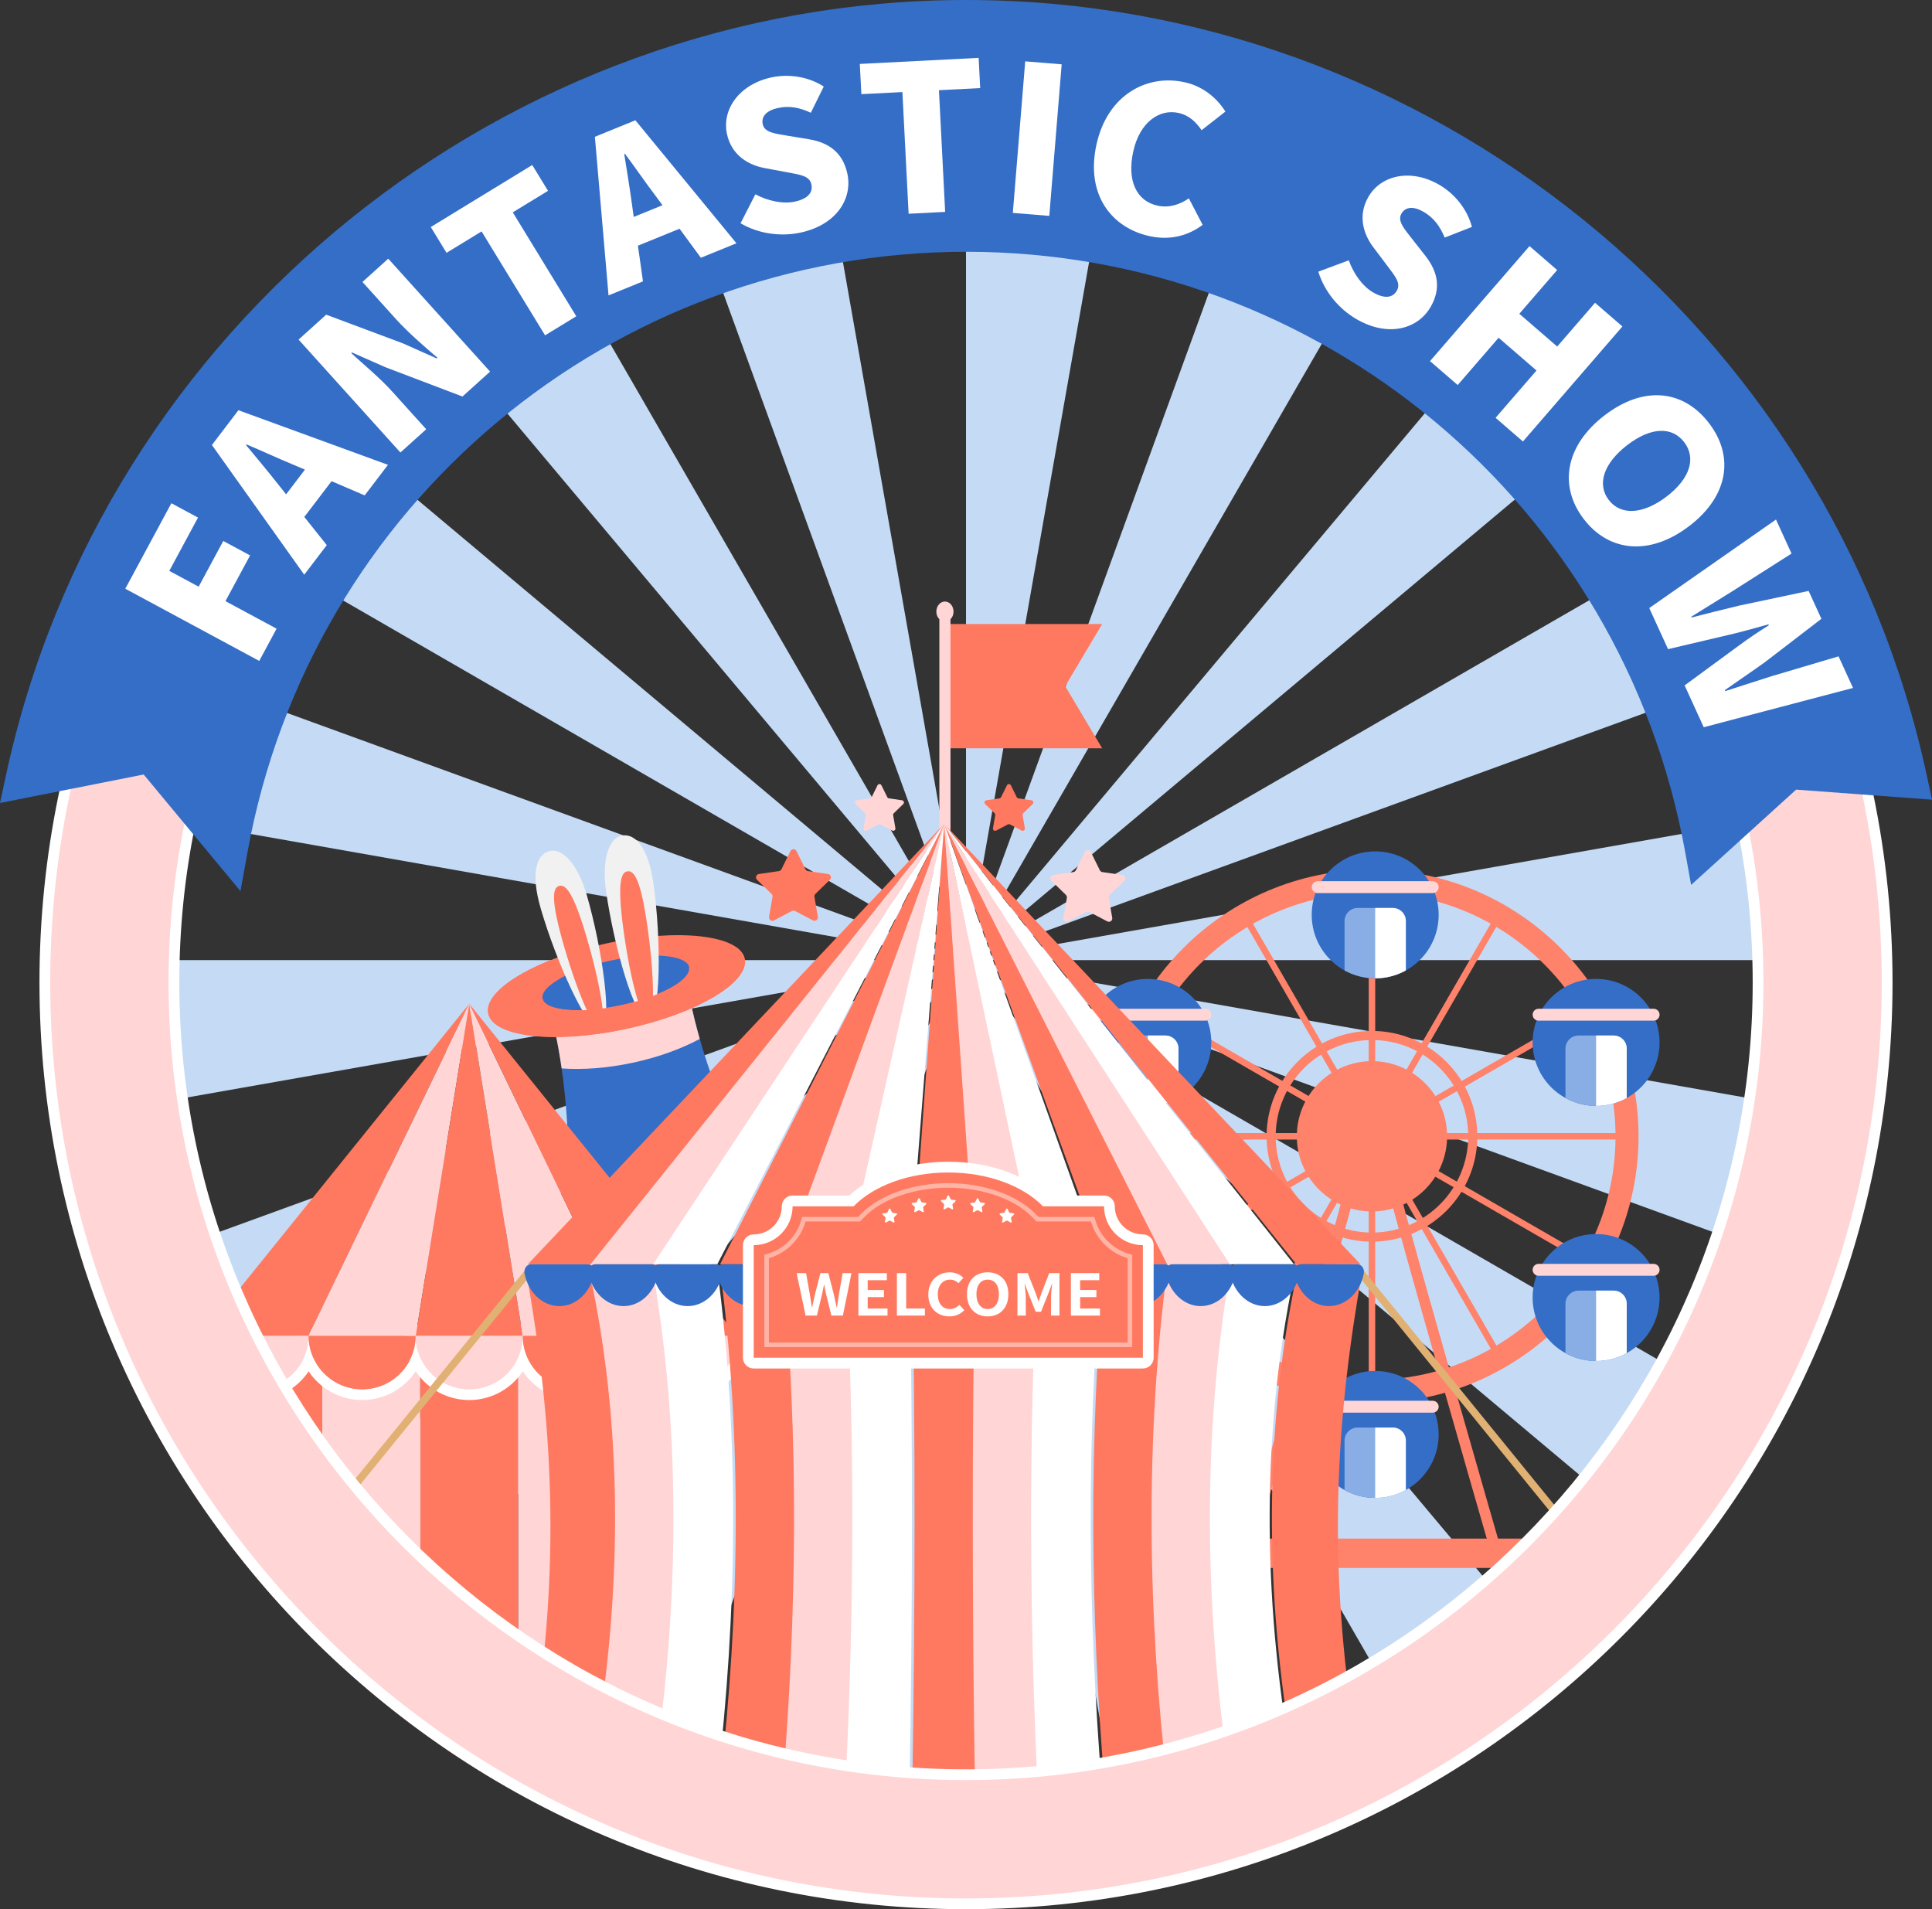   <svg xmlns="http://www.w3.org/2000/svg" x="0px" y="0px" viewBox="0 0 179.601 177.464" style="vertical-align: middle; max-width: 100%; width: 100%;" width="100%">
   <rect x="0" y="0" width="179.601" height="177.464" fill="#333333" stroke="none"/>
   <g>
    <g>
     <g>
      <path d="M11.65,103.025l78.15-13.78H10.455C10.455,93.945,10.867,98.549,11.65,103.025z" fill="rgb(197,219,245)">
      </path>
     </g>
     <g>
      <path d="M62.656,163.824l27.145-74.579l-39.678,68.725     C54.095,160.268,58.286,162.233,62.656,163.824z" fill="rgb(197,219,245)">
      </path>
     </g>
     <g>
      <path d="M38.8,150.024l51-60.779L29.021,140.245     C31.991,143.781,35.264,147.054,38.8,150.024z" fill="rgb(197,219,245)">
      </path>
     </g>
     <g>
      <path d="M21.076,128.923l68.725-39.678l-74.579,27.145     C16.812,120.76,18.777,124.95,21.076,128.923z" fill="rgb(197,219,245)">
      </path>
     </g>
     <g>
      <path d="M140.801,150.024L89.8,89.245l39.678,68.725     C133.488,155.649,137.274,152.987,140.801,150.024z" fill="rgb(197,219,245)">
      </path>
     </g>
     <g>
      <path d="M116.945,163.824L89.8,89.245l13.78,78.15     C108.184,166.589,112.651,165.387,116.945,163.824z" fill="rgb(197,219,245)">
      </path>
     </g>
     <g>
      <path d="M167.951,103.025l-78.15-13.78l74.579,27.145     C165.943,112.096,167.144,107.628,167.951,103.025z" fill="rgb(197,219,245)">
      </path>
     </g>
     <g>
      <path d="M158.525,128.923L89.8,89.245L150.58,140.245     C153.542,136.719,156.205,132.933,158.525,128.923z" fill="rgb(197,219,245)">
      </path>
     </g>
     <g>
      <path d="M89.8,168.59V89.245l-13.78,78.15C80.496,168.179,85.1,168.59,89.8,168.59z" fill="rgb(197,219,245)">
      </path>
     </g>
     <g>
      <path d="M140.801,28.465l-51,60.779l60.779-51     C147.61,34.709,144.337,31.436,140.801,28.465z" fill="rgb(197,219,245)">
      </path>
     </g>
     <g>
      <path d="M116.945,14.666l-27.145,74.579l39.678-68.725     C125.506,18.221,121.316,16.257,116.945,14.666z" fill="rgb(197,219,245)">
      </path>
     </g>
     <g>
      <path d="M11.65,75.465l78.15,13.78L15.222,62.1C13.658,66.394,12.457,70.861,11.65,75.465     z" fill="rgb(197,219,245)">
      </path>
     </g>
     <g>
      <path d="M169.146,89.245c0-4.7-0.411-9.304-1.195-13.78L89.801,89.245h-0H169.146     L169.146,89.245z" fill="rgb(197,219,245)">
      </path>
     </g>
     <g>
      <path d="M158.525,49.567L89.801,89.245l74.579-27.145     C162.789,57.73,160.824,53.54,158.525,49.567z" fill="rgb(197,219,245)">
      </path>
     </g>
     <g>
      <path d="M38.801,28.465l51,60.78L50.123,20.52     C46.113,22.84,42.327,25.503,38.801,28.465z" fill="rgb(197,219,245)">
      </path>
     </g>
     <g>
      <path d="M21.076,49.567l68.725,39.678L29.021,38.245C26.059,41.771,23.396,45.557,21.076,49.567     z" fill="rgb(197,219,245)">
      </path>
     </g>
     <g>
      <path d="M89.801,9.899v79.346l13.78-78.15C99.105,10.311,94.501,9.899,89.801,9.899z" fill="rgb(197,219,245)">
      </path>
     </g>
     <g>
      <path d="M62.656,14.666l27.145,74.579l-13.78-78.15     C71.417,11.901,66.95,13.102,62.656,14.666z" fill="rgb(197,219,245)">
      </path>
     </g>
    </g>
    <g>
     <g>
      <path d="M139.974,145.516h-24.871l0.184-0.639c0.093-0.322,9.289-32.188,9.722-34.462     l0.047-0.248l1.168-0.561l0.218-1.157l1.096,0.526l1.096-0.526l0.218,1.157l1.168,0.561l0.047,0.248     c0.433,2.274,9.629,34.14,9.722,34.462L139.974,145.516z M116.432,144.516h22.212     c-1.306-4.528-8.699-30.191-9.505-33.662l-1.177-0.565l-0.07-0.374l-0.353,0.17l-0.354-0.17l-0.07,0.374     l-1.177,0.565C125.131,114.324,117.739,139.987,116.432,144.516z" fill="rgb(255,130,107)">
      </path>
     </g>
     <g>
      <g>
       <path d="M127.539,130.405c-13.666,0-24.784-11.118-24.784-24.784      c0-13.665,11.118-24.783,24.784-24.783c13.665,0,24.783,11.118,24.783,24.783      C152.322,119.288,141.204,130.405,127.539,130.405z M127.539,82.98c-12.485,0-22.642,10.157-22.642,22.642      c0,12.485,10.157,22.642,22.642,22.642c12.484,0,22.642-10.157,22.642-22.642      C150.18,93.137,140.023,82.98,127.539,82.98z" fill="rgb(255,130,107)">
       </path>
      </g>
      <g>
       <path d="M127.539,115.417c-5.401,0-9.795-4.394-9.795-9.795c0-5.401,4.394-9.795,9.795-9.795      c5.401,0,9.795,4.394,9.795,9.795C137.334,111.023,132.94,115.417,127.539,115.417z M127.539,96.673      c-4.935,0-8.949,4.014-8.949,8.948c0,4.935,4.014,8.949,8.949,8.949c4.934,0,8.948-4.014,8.948-8.949      C136.487,100.688,132.473,96.673,127.539,96.673z" fill="rgb(255,130,107)">
       </path>
      </g>
      <g>
       <circle cx="127.539" cy="105.622" r="6.684" fill="rgb(255,130,107)">
       </circle>
       <path d="M127.539,112.608c-3.853,0-6.986-3.134-6.986-6.986c0-3.852,3.134-6.986,6.986-6.986      c3.852,0,6.986,3.134,6.986,6.986C134.525,109.474,131.391,112.608,127.539,112.608z M127.539,99.239      c-3.519,0-6.383,2.863-6.383,6.382c0,3.519,2.863,6.383,6.383,6.383c3.519,0,6.382-2.863,6.382-6.383      C133.921,102.103,131.058,99.239,127.539,99.239z" fill="rgb(255,130,107)">
       </path>
      </g>
      <g>
       <rect x="127.237" y="81.909" width="0.604" height="47.425" fill="rgb(255,130,107)">
       </rect>
      </g>
      <g>
       <rect x="127.237" y="81.909" transform="matrix(0.866 -0.5 0.5 0.866 -35.724 77.92)" width="0.603" height="47.425" fill="rgb(255,130,107)">
       </rect>
      </g>
      <g>
       <rect x="127.237" y="81.91" transform="matrix(0.5 -0.866 0.866 0.5 -27.702 163.262)" width="0.603" height="47.425" fill="rgb(255,130,107)">
       </rect>
      </g>
      <g>
       <rect x="103.826" y="105.32" width="47.425" height="0.604" fill="rgb(255,130,107)">
       </rect>
      </g>
      <g>
       <rect x="103.826" y="105.32" transform="matrix(0.866 -0.5 0.5 0.866 -35.729 77.947)" width="47.425" height="0.603" fill="rgb(255,130,107)">
       </rect>
      </g>
      <g>
       <rect x="103.826" y="105.32" transform="matrix(0.5 -0.866 0.866 0.5 -27.711 163.237)" width="47.425" height="0.603" fill="rgb(255,130,107)">
       </rect>
      </g>
     </g>
     <g>
      <g>
       <g>
        <circle cx="127.839" cy="85.038" r="5.9" fill="rgb(53,110,198)">
        </circle>
       </g>
       <g>
        <path d="M133.186,83.015h-10.694c-0.305,0-0.553-0.248-0.553-0.553l0,0       c0-0.305,0.248-0.553,0.553-0.553h10.694c0.305,0,0.553,0.248,0.553,0.553l0,0       C133.739,82.768,133.491,83.015,133.186,83.015z" fill="rgb(255,213,214)">
        </path>
       </g>
       <g>
        <path d="M129.471,84.398h-3.264c-0.671,0-1.216,0.544-1.216,1.216v4.591       c0.845,0.467,1.815,0.734,2.848,0.734c1.033,0,2.003-0.267,2.848-0.734v-4.591       C130.687,84.942,130.142,84.398,129.471,84.398z" fill="rgb(137,174,230)">
        </path>
       </g>
       <g>
        <path d="M129.471,84.398h-1.632v6.54c1.033,0,2.003-0.267,2.848-0.734v-4.591       C130.687,84.942,130.142,84.398,129.471,84.398z" fill="rgb(255,255,255)">
        </path>
       </g>
      </g>
      <g>
       <g>
        <circle cx="127.839" cy="133.333" r="5.9" fill="rgb(53,110,198)">
        </circle>
       </g>
       <g>
        <path d="M133.186,131.31h-10.694c-0.305,0-0.553-0.248-0.553-0.553l0,0       c0-0.305,0.248-0.553,0.553-0.553h10.694c0.305,0,0.553,0.248,0.553,0.553l0,0       C133.739,131.063,133.491,131.31,133.186,131.31z" fill="rgb(255,213,214)">
        </path>
       </g>
       <g>
        <path d="M129.471,132.693h-3.264c-0.671,0-1.216,0.544-1.216,1.216v4.591       c0.845,0.467,1.815,0.734,2.848,0.734c1.033,0,2.003-0.267,2.848-0.734v-4.591       C130.687,133.237,130.142,132.693,129.471,132.693z" fill="rgb(137,174,230)">
        </path>
       </g>
       <g>
        <path d="M129.471,132.693h-1.632v6.54c1.033,0,2.003-0.267,2.848-0.734v-4.591       C130.687,133.237,130.142,132.693,129.471,132.693z" fill="rgb(255,255,255)">
        </path>
       </g>
      </g>
      <g>
       <g>
        <circle cx="106.703" cy="96.894" r="5.9" fill="rgb(53,110,198)">
        </circle>
       </g>
       <g>
        <path d="M112.05,94.872h-10.694c-0.305,0-0.553-0.248-0.553-0.553v0       c0-0.305,0.248-0.553,0.553-0.553h10.694c0.305,0,0.553,0.248,0.553,0.553v0       C112.603,94.624,112.356,94.872,112.05,94.872z" fill="rgb(255,213,214)">
        </path>
       </g>
       <g>
        <path d="M108.335,96.254h-3.264c-0.671,0-1.216,0.544-1.216,1.216v4.591       c0.845,0.467,1.815,0.734,2.848,0.734c1.033,0,2.003-0.267,2.848-0.734v-4.591       C109.551,96.798,109.007,96.254,108.335,96.254z" fill="rgb(137,174,230)">
        </path>
       </g>
       <g>
        <path d="M108.335,96.254h-1.632v6.54c1.033,0,2.003-0.267,2.848-0.734v-4.591       C109.551,96.798,109.007,96.254,108.335,96.254z" fill="rgb(255,255,255)">
        </path>
       </g>
      </g>
      <g>
       <g>
        <circle cx="148.374" cy="96.894" r="5.9" fill="rgb(53,110,198)">
        </circle>
       </g>
       <g>
        <path d="M153.722,94.872h-10.694c-0.305,0-0.553-0.248-0.553-0.553v0       c0-0.305,0.248-0.553,0.553-0.553h10.694c0.305,0,0.553,0.248,0.553,0.553v0       C154.275,94.624,154.027,94.872,153.722,94.872z" fill="rgb(255,213,214)">
        </path>
       </g>
       <g>
        <path d="M150.007,96.254h-3.264c-0.671,0-1.216,0.544-1.216,1.216v4.591       c0.845,0.467,1.815,0.734,2.848,0.734c1.033,0,2.003-0.267,2.848-0.734v-4.591       C151.222,96.798,150.678,96.254,150.007,96.254z" fill="rgb(137,174,230)">
        </path>
       </g>
       <g>
        <path d="M150.007,96.254h-1.632v6.54c1.033,0,2.003-0.267,2.848-0.734v-4.591       C151.222,96.798,150.678,96.254,150.007,96.254z" fill="rgb(255,255,255)">
        </path>
       </g>
      </g>
      <g>
       <g>
        <circle cx="148.374" cy="120.607" r="5.9" fill="rgb(53,110,198)">
        </circle>
       </g>
       <g>
        <path d="M153.722,118.584h-10.694c-0.305,0-0.553-0.248-0.553-0.553l0,0       c0-0.305,0.248-0.553,0.553-0.553h10.694c0.305,0,0.553,0.248,0.553,0.553l0,0       C154.275,118.336,154.027,118.584,153.722,118.584z" fill="rgb(255,213,214)">
        </path>
       </g>
       <g>
        <path d="M150.007,119.966h-3.264c-0.671,0-1.216,0.544-1.216,1.216v4.591       c0.845,0.467,1.815,0.734,2.848,0.734c1.033,0,2.003-0.267,2.848-0.734v-4.591       C151.222,120.511,150.678,119.966,150.007,119.966z" fill="rgb(137,174,230)">
        </path>
       </g>
       <g>
        <path d="M150.007,119.966h-1.632v6.54c1.033,0,2.003-0.267,2.848-0.734v-4.591       C151.222,120.511,150.678,119.966,150.007,119.966z" fill="rgb(255,255,255)">
        </path>
       </g>
      </g>
      <g>
       <g>
        <circle cx="106.703" cy="120.607" r="5.9" fill="rgb(53,110,198)">
        </circle>
       </g>
       <g>
        <path d="M112.05,118.584h-10.694c-0.305,0-0.553-0.248-0.553-0.553l0,0       c0-0.305,0.248-0.553,0.553-0.553h10.694c0.305,0,0.553,0.248,0.553,0.553l0,0       C112.603,118.336,112.356,118.584,112.05,118.584z" fill="rgb(255,213,214)">
        </path>
       </g>
       <g>
        <path d="M108.335,119.966h-3.264c-0.671,0-1.216,0.544-1.216,1.216v4.591       c0.845,0.467,1.815,0.734,2.848,0.734c1.033,0,2.003-0.267,2.848-0.734v-4.591       C109.551,120.511,109.007,119.966,108.335,119.966z" fill="rgb(137,174,230)">
        </path>
       </g>
       <g>
        <path d="M108.335,119.966h-1.632v6.54c1.033,0,2.003-0.267,2.848-0.734v-4.591       C109.551,120.511,109.007,119.966,108.335,119.966z" fill="rgb(255,255,255)">
        </path>
       </g>
      </g>
     </g>
     <g>
      <path d="M144.159,145.747H110.918c-0.755,0-1.367-0.612-1.367-1.367l0,0     c0-0.755,0.612-1.367,1.367-1.367h33.241c0.755,0,1.367,0.612,1.367,1.367l0,0     C145.526,145.135,144.914,145.747,144.159,145.747z" fill="rgb(255,130,107)">
      </path>
     </g>
    </g>
    <g>
     <g>
      <path d="M68.686,106.195c-0.885-1.85-4.249-9.267-5.074-16.64     c-0.261,0.056-0.537,0.115-0.822,0.175c0,0-6.925,1.478-11.306,2.413c-0.286,0.061-0.561,0.12-0.822,0.175     c2.257,7.067,2.214,15.211,2.161,17.261c-0.066,0.19-0.075,0.373-0.019,0.546     c0.422,1.288,4.47,2.584,8.784,1.663c4.314-0.921,7.48-3.756,7.339-5.104     C68.906,106.504,68.823,106.341,68.686,106.195z" fill="rgb(53,110,198)">
      </path>
     </g>
     <g>
      <path d="M62.789,89.731c0,0-6.925,1.478-11.306,2.413c-0.286,0.061-0.561,0.12-0.822,0.175     c0.734,2.3,1.224,4.712,1.55,6.992c1.958,0.14,4.229-0.019,6.6-0.525c2.371-0.506,4.51-1.288,6.24-2.215     c-0.633-2.215-1.171-4.617-1.44-7.016C63.35,89.611,63.074,89.67,62.789,89.731z" fill="rgb(255,213,214)">
      </path>
     </g>
     <g>
      <ellipse transform="matrix(0.978 -0.209 0.209 0.978 -17.872 13.977)" cx="57.292" cy="91.67" rx="12.184" ry="4.074" fill="rgb(255,121,96)">
      </ellipse>
     </g>
     <g>
      <ellipse transform="matrix(0.978 -0.209 0.209 0.978 -17.811 13.958)" cx="57.229" cy="91.373" rx="6.97" ry="2.128" fill="rgb(53,110,198)">
      </ellipse>
     </g>
     <g>
      <g>
       <path d="M54.545,83.19c1.42,4.897,2.49,12.173,1.307,12.516s-4.17-6.378-5.59-11.275      c-0.943-3.251-0.403-4.974,0.78-5.317C52.225,78.772,53.693,80.252,54.545,83.19z" fill="rgb(241, 241, 241)">
       </path>
      </g>
      <g>
       <path d="M54.603,87.353c1.287,4.44,1.847,8.18,1.249,8.353      c-0.597,0.173-2.125-3.286-3.412-7.726s-1.058-5.46-0.461-5.634C52.576,82.173,53.315,82.912,54.603,87.353z" fill="rgb(255,121,96)">
       </path>
      </g>
      <g>
       <path d="M56.338,82.807c0.703,5.05,2.697,12.129,3.917,11.959      c1.22-0.17,1.203-7.525,0.5-12.574c-0.467-3.353-1.663-4.705-2.883-4.535      C56.652,77.827,55.916,79.778,56.338,82.807z" fill="rgb(241, 241, 241)">
       </path>
      </g>
      <g>
       <path d="M57.984,86.631c0.638,4.579,1.654,8.221,2.27,8.136      c0.616-0.086,0.598-3.867-0.039-8.446s-1.263-5.417-1.879-5.331C57.72,81.075,57.347,82.052,57.984,86.631z" fill="rgb(255,121,96)">
       </path>
      </g>
     </g>
     <g>
      <path d="M68.298,87.979c-0.807,0.492-1.699,0.899-2.526,1.275     c-0.564,0.256-1.149,0.452-1.724,0.678c0.219,1.148-2.625,2.722-6.374,3.522     c-3.765,0.803-7.016,0.523-7.261-0.626c-0.118-0.554,0.484-1.208,1.56-1.828     c-0.3-0.559-0.542-1.164-0.788-1.748c-3.754,1.486-6.139,3.405-5.807,4.962     c0.47,2.2,6.185,2.846,12.766,1.441c6.581-1.405,11.534-4.327,11.065-6.527     C69.112,88.678,68.794,88.295,68.298,87.979z" fill="rgb(255,121,96)">
      </path>
     </g>
    </g>
    <g>
     <path d="M101.409,79.202l0.833,1.688c0.046,0.093,0.134,0.157,0.236,0.172l1.863,0.271    c0.257,0.037,0.36,0.353,0.174,0.535l-1.348,1.314c-0.074,0.072-0.108,0.176-0.09,0.278l0.318,1.856    c0.044,0.256-0.225,0.452-0.455,0.331l-1.667-0.876c-0.091-0.048-0.201-0.048-0.292,0l-1.667,0.876    c-0.23,0.121-0.499-0.074-0.455-0.331l0.318-1.856c0.018-0.102-0.016-0.206-0.09-0.278l-1.348-1.314    c-0.186-0.181-0.083-0.498,0.174-0.535l1.863-0.271c0.102-0.015,0.191-0.079,0.236-0.172l0.833-1.688    C100.962,78.969,101.294,78.969,101.409,79.202z" fill="rgb(255,213,214)">
     </path>
    </g>
    <g>
     <path d="M93.972,72.996l0.544,1.102c0.03,0.06,0.087,0.102,0.154,0.112l1.217,0.177    c0.168,0.024,0.235,0.231,0.114,0.349l-0.88,0.858c-0.048,0.047-0.07,0.115-0.059,0.181l0.208,1.212    c0.029,0.167-0.147,0.295-0.297,0.216l-1.088-0.572c-0.06-0.031-0.131-0.031-0.191,0l-1.088,0.572    c-0.15,0.079-0.326-0.049-0.297-0.216l0.208-1.212c0.011-0.066-0.011-0.134-0.059-0.181l-0.88-0.858    c-0.122-0.118-0.054-0.325,0.114-0.349l1.217-0.177c0.067-0.01,0.124-0.052,0.154-0.112l0.544-1.102    C93.68,72.844,93.897,72.844,93.972,72.996z" fill="rgb(255,121,96)">
     </path>
    </g>
    <g>
     <path d="M74.044,79.11l0.833,1.688c0.046,0.093,0.134,0.157,0.236,0.172l1.863,0.271    c0.257,0.037,0.36,0.353,0.174,0.535l-1.348,1.314c-0.074,0.072-0.108,0.176-0.09,0.278l0.318,1.856    c0.044,0.256-0.225,0.452-0.455,0.331l-1.667-0.876c-0.091-0.048-0.201-0.048-0.292,0l-1.667,0.876    c-0.23,0.121-0.499-0.074-0.455-0.331l0.318-1.856c0.017-0.102-0.016-0.206-0.09-0.278l-1.348-1.314    c-0.186-0.181-0.083-0.498,0.174-0.535l1.863-0.271c0.102-0.015,0.191-0.079,0.236-0.172l0.833-1.688    C73.596,78.877,73.929,78.877,74.044,79.11z" fill="rgb(255,121,96)">
     </path>
    </g>
    <g>
     <path d="M81.939,72.996l0.544,1.102c0.03,0.06,0.087,0.102,0.154,0.112l1.217,0.177    c0.168,0.024,0.235,0.231,0.114,0.349l-0.88,0.858c-0.048,0.047-0.07,0.115-0.059,0.181l0.208,1.212    c0.029,0.167-0.147,0.295-0.297,0.216l-1.088-0.572c-0.06-0.031-0.131-0.031-0.191,0l-1.088,0.572    c-0.15,0.079-0.326-0.049-0.297-0.216l0.208-1.212c0.011-0.066-0.011-0.134-0.059-0.181l-0.88-0.858    c-0.122-0.118-0.054-0.325,0.114-0.349l1.217-0.177c0.067-0.01,0.124-0.052,0.154-0.112l0.544-1.102    C81.647,72.844,81.864,72.844,81.939,72.996z" fill="rgb(255,213,214)">
     </path>
    </g>
    <g>
     <g>
      <rect x="20.839" y="124.16" width="9.113" height="14.876" fill="rgb(255,121,96)">
      </rect>
     </g>
     <g>
      <rect x="39.065" y="124.16" width="9.113" height="32.899" fill="rgb(255,121,96)">
      </rect>
     </g>
     <g>
      <rect x="57.292" y="124.16" width="9.113" height="32.899" fill="rgb(255,121,96)">
      </rect>
     </g>
     <g>
      <rect x="29.952" y="124.16" width="9.113" height="22.779" fill="rgb(255,213,214)">
      </rect>
     </g>
     <g>
      <rect x="48.179" y="124.16" width="9.113" height="32.899" fill="rgb(255,213,214)">
      </rect>
     </g>
     <g>
      <g>
       <g>
        <path d="M23.715,129.637c-3.021,0-5.478-2.457-5.478-5.477v-0.5h10.954v0.5       C29.191,127.18,26.734,129.637,23.715,129.637z" fill="rgb(255,213,214)">
        </path>
       </g>
       <g>
        <path d="M28.691,124.16c0,2.749-2.228,4.977-4.977,4.977c-2.749,0-4.977-2.228-4.977-4.977       H28.691 M29.691,123.16h-1h-9.954h-1v1c0,3.296,2.681,5.977,5.977,5.977s5.977-2.681,5.977-5.977V123.16       L29.691,123.16z" fill="rgb(255, 255, 255)">
        </path>
       </g>
      </g>
      <g>
       <g>
        <path d="M33.668,129.637c-3.019,0-5.477-2.457-5.477-5.477v-0.5h10.954v0.5       C39.145,127.18,36.688,129.637,33.668,129.637z" fill="rgb(255,121,96)">
        </path>
       </g>
       <g>
        <path d="M38.645,124.16c0,2.749-2.228,4.977-4.977,4.977c-2.749,0-4.977-2.228-4.977-4.977       H38.645 M39.645,123.16h-1h-9.954h-1v1c0,3.296,2.681,5.977,5.977,5.977s5.977-2.681,5.977-5.977V123.16       L39.645,123.16z" fill="rgb(255, 255, 255)">
        </path>
       </g>
      </g>
      <g>
       <g>
        <path d="M43.622,129.637c-3.019,0-5.477-2.457-5.477-5.477v-0.5h10.954v0.5       C49.099,127.18,46.642,129.637,43.622,129.637z" fill="rgb(255,213,214)">
        </path>
       </g>
       <g>
        <path d="M48.599,124.16c0,2.749-2.228,4.977-4.977,4.977c-2.749,0-4.977-2.228-4.977-4.977       H48.599 M49.599,123.16h-1h-9.954h-1v1c0,3.296,2.681,5.977,5.977,5.977s5.977-2.681,5.977-5.977V123.16       L49.599,123.16z" fill="rgb(255, 255, 255)">
        </path>
       </g>
      </g>
      <g>
       <g>
        <path d="M53.576,129.637c-3.019,0-5.477-2.457-5.477-5.477v-0.5h10.953v0.5       C59.053,127.18,56.596,129.637,53.576,129.637z" fill="rgb(255,121,96)">
        </path>
       </g>
       <g>
        <path d="M58.553,124.16c0,2.749-2.228,4.977-4.977,4.977s-4.977-2.228-4.977-4.977H58.553        M59.553,123.16h-1H48.599h-1v1c0,3.296,2.681,5.977,5.977,5.977s5.977-2.681,5.977-5.977V123.16L59.553,123.16z" fill="rgb(255, 255, 255)">
        </path>
       </g>
      </g>
      <g>
       <g>
        <path d="M63.53,129.637c-3.021,0-5.478-2.457-5.478-5.477v-0.5h10.954v0.5       C69.007,127.18,66.55,129.637,63.53,129.637z" fill="rgb(255,213,214)">
        </path>
       </g>
       <g>
        <path d="M68.507,124.16c0,2.749-2.228,4.977-4.977,4.977c-2.749,0-4.977-2.228-4.977-4.977       H68.507 M69.507,123.16h-1h-9.954h-1v1c0,3.296,2.681,5.977,5.977,5.977c3.296,0,5.977-2.681,5.977-5.977V123.16       L69.507,123.16z" fill="rgb(255, 255, 255)">
        </path>
       </g>
      </g>
     </g>
     <g>
      <g>
       <path d="M28.691,124.16c0,2.749-2.228,4.977-4.977,4.977s-4.977-2.228-4.977-4.977H28.691z" fill="rgb(255,213,214)">
       </path>
      </g>
      <g>
       <path d="M38.645,124.16c0,2.749-2.228,4.977-4.977,4.977s-4.977-2.228-4.977-4.977H38.645z" fill="rgb(255,121,96)">
       </path>
      </g>
      <g>
       <path d="M48.599,124.16c0,2.749-2.228,4.977-4.977,4.977s-4.977-2.228-4.977-4.977H48.599z" fill="rgb(255,213,214)">
       </path>
      </g>
      <g>
       <path d="M58.553,124.16c0,2.749-2.228,4.977-4.977,4.977s-4.977-2.228-4.977-4.977H58.553z" fill="rgb(255,121,96)">
       </path>
      </g>
      <g>
       <path d="M68.507,124.16c0,2.749-2.228,4.977-4.977,4.977c-2.749,0-4.977-2.228-4.977-4.977      H68.507z" fill="rgb(255,213,214)">
       </path>
      </g>
     </g>
     <g>
      <g>
       <polygon points="28.691,124.16 18.737,124.16 43.622,93.303 43.622,93.303" fill="rgb(255,121,96)">
       </polygon>
      </g>
      <g>
       <polygon points="38.645,124.16 28.691,124.16 43.622,93.303 43.622,93.303" fill="rgb(255,213,214)">
       </polygon>
      </g>
      <g>
       <polygon points="48.599,124.16 38.645,124.16 43.622,93.303 43.622,93.303" fill="rgb(255,121,96)">
       </polygon>
      </g>
      <g>
       <polygon points="58.553,124.16 48.599,124.16 43.622,93.303 43.622,93.303" fill="rgb(255,213,214)">
       </polygon>
      </g>
      <g>
       <polygon points="68.507,124.16 58.553,124.16 43.622,93.303 43.622,93.303" fill="rgb(255,121,96)">
       </polygon>
      </g>
     </g>
    </g>
    <g>
     <g>
      <g>
       <path d="M25.765,147.286c-0.077,0-0.154-0.025-0.218-0.078      c-0.148-0.121-0.171-0.339-0.05-0.487l23.229-28.558c0.121-0.149,0.34-0.171,0.487-0.05      c0.148,0.121,0.171,0.339,0.05,0.487l-23.229,28.558C25.965,147.242,25.866,147.286,25.765,147.286z" fill="rgb(225, 177, 115)">
       </path>
      </g>
      <g>
       <path d="M149.779,147.286c-0.101,0-0.2-0.043-0.269-0.128l-23.229-28.558      c-0.121-0.148-0.098-0.366,0.05-0.487c0.147-0.121,0.367-0.099,0.487,0.05l23.229,28.558      c0.121,0.148,0.098,0.366-0.05,0.487C149.933,147.26,149.856,147.286,149.779,147.286z" fill="rgb(225, 177, 115)">
       </path>
      </g>
     </g>
     <g>
      <g>
       <polygon points="102.458,69.554 87.807,69.554 87.807,58.006 102.458,58.006 99.023,63.78" fill="rgb(255,121,96)">
       </polygon>
      </g>
      <g>
       <path d="M88.642,56.851c0-0.518-0.358-0.937-0.8-0.937c-0.442,0-0.8,0.42-0.8,0.937      c0,0.285,0.111,0.537,0.282,0.709v21.952h1.035V57.56C88.531,57.389,88.642,57.136,88.642,56.851z" fill="rgb(255,213,214)">
       </path>
      </g>
     </g>
     <g>
      <g>
       <path d="M55.031,165.044c-2.385-0.166-3.577-0.257-5.962-0.453      c2.801-16.079,2.801-29.405,0-45.484c2.385-0.196,3.577-0.287,5.962-0.453      C58.252,133.866,57.873,149.828,55.031,165.044z" fill="rgb(255,121,96)">
       </path>
       <path d="M126.475,164.592c-2.385,0.196-3.577,0.287-5.962,0.453      c-2.842-15.216-3.221-31.179,0-46.389c2.385,0.166,3.577,0.257,5.962,0.453      C123.674,135.186,123.674,148.513,126.475,164.592z" fill="rgb(255,121,96)">
       </path>
       <path d="M60.855,165.414c-2.385-0.136-3.577-0.212-5.962-0.379      c2.854-15.208,3.234-31.168,0-46.37c2.385-0.167,3.577-0.242,5.962-0.379      C63.512,133.816,63.201,149.88,60.855,165.414z" fill="rgb(255,213,214)">
       </path>
       <path d="M66.68,165.711c-2.385-0.107-3.577-0.168-5.962-0.305      c2.357-15.527,2.67-31.589,0-47.112c2.385-0.137,3.577-0.198,5.962-0.305      C68.768,133.781,68.524,149.916,66.68,165.711z" fill="rgb(255, 255, 255)">
       </path>
       <path d="M72.9,165.949c-2.385-0.075-3.577-0.121-5.962-0.226      c1.822-15.805,2.063-31.942-0-47.745c2.385-0.106,3.577-0.151,5.962-0.226      C74.376,133.758,74.205,149.941,72.9,165.949z" fill="rgb(255,121,96)">
       </path>
       <path d="M78.725,166.097c-2.385-0.046-3.577-0.076-5.962-0.152      c1.316-16.004,1.49-32.186,0-48.189c2.385-0.076,3.577-0.107,5.962-0.152      C79.624,133.745,79.52,149.954,78.725,166.097z" fill="rgb(255,213,214)">
       </path>
       <path d="M84.55,166.173c-2.385-0.016-3.577-0.032-5.962-0.079      c0.807-16.14,0.913-32.349,0-48.489c2.385-0.047,3.577-0.062,5.962-0.079      C84.87,133.739,84.833,149.96,84.55,166.173z" fill="rgb(255, 255, 255)">
       </path>
       <path d="M90.77,166.174c-2.385,0.015-3.577,0.015-5.962,0      c0.261-16.214,0.295-32.435,0-48.649c2.385-0.015,3.577-0.015,5.962,0      C90.472,133.739,90.506,149.96,90.77,166.174z" fill="rgb(255,121,96)">
       </path>
       <path d="M96.595,166.101c-2.385,0.045-3.577,0.059-5.962,0.074      c-0.252-16.215-0.285-32.436,0-48.65c2.385,0.015,3.577,0.029,5.962,0.074      C95.717,133.745,95.819,149.954,96.595,166.101z" fill="rgb(255,213,214)">
       </path>
       <path d="M102.419,165.956c-2.385,0.074-3.577,0.104-5.962,0.148      c-0.763-16.149-0.864-32.359,0-48.508c2.385,0.044,3.577,0.074,5.962,0.148      C100.965,133.757,101.135,149.942,102.419,165.956z" fill="rgb(255, 255, 255)">
       </path>
       <path d="M108.64,165.721c-2.385,0.106-3.577,0.151-5.962,0.227      c-1.307-16.007-1.48-32.19,0-48.196c2.385,0.075,3.577,0.121,5.962,0.227      C106.574,133.78,106.815,149.917,108.64,165.721z" fill="rgb(255,121,96)">
       </path>
       <path d="M114.465,165.427c-2.385,0.135-3.577,0.195-5.962,0.3      c-1.813-15.809-2.053-31.947,0-47.754c2.385,0.105,3.577,0.165,5.962,0.3      C111.829,133.814,112.138,149.882,114.465,165.427z" fill="rgb(255,213,214)">
       </path>
       <path d="M120.289,165.06c-2.385,0.165-3.577,0.24-5.962,0.374      c-2.315-15.552-2.622-31.621,0-47.169c2.385,0.135,3.577,0.209,5.962,0.374      C117.09,133.863,117.466,149.83,120.289,165.06z" fill="rgb(255, 255, 255)">
       </path>
      </g>
     </g>
     <g>
      <g>
       <polygon points="55.031,117.516 49.069,117.516 87.734,76.624 87.74,76.624" fill="rgb(255,121,96)">
       </polygon>
      </g>
      <g>
       <polygon points="126.475,117.516 120.513,117.516 87.803,76.624 87.809,76.624" fill="rgb(255,121,96)">
       </polygon>
      </g>
      <g>
       <polygon points="60.855,117.516 54.893,117.516 87.74,76.624 87.746,76.624" fill="rgb(255,213,214)">
       </polygon>
      </g>
      <g>
       <polygon points="66.68,117.516 60.718,117.516 87.746,76.624 87.751,76.624" fill="rgb(255, 255, 255)">
       </polygon>
      </g>
      <g>
       <polygon points="72.9,117.516 66.939,117.516 87.752,76.624 87.757,76.624" fill="rgb(255,121,96)">
       </polygon>
      </g>
      <g>
       <polygon points="78.725,117.516 72.763,117.516 87.757,76.624 87.763,76.624" fill="rgb(255,213,214)">
       </polygon>
      </g>
      <g>
       <polygon points="84.55,117.516 78.588,117.516 87.763,76.624 87.769,76.624" fill="rgb(255, 255, 255)">
       </polygon>
      </g>
      <g>
       <polygon points="90.77,117.516 84.808,117.516 87.769,76.624 87.775,76.624" fill="rgb(255,121,96)">
       </polygon>
      </g>
      <g>
       <polygon points="96.595,117.516 90.633,117.516 87.775,76.624 87.78,76.624" fill="rgb(255,213,214)">
       </polygon>
      </g>
      <g>
       <polygon points="102.419,117.516 96.457,117.516 87.78,76.624 87.786,76.624" fill="rgb(255, 255, 255)">
       </polygon>
      </g>
      <g>
       <polygon points="108.64,117.516 102.678,117.516 87.786,76.624 87.792,76.624" fill="rgb(255,121,96)">
       </polygon>
      </g>
      <g>
       <polygon points="114.465,117.516 108.503,117.516 87.792,76.624 87.798,76.624" fill="rgb(255,213,214)">
       </polygon>
      </g>
      <g>
       <polygon points="120.289,117.516 114.327,117.516 87.797,76.624 87.803,76.624" fill="rgb(255, 255, 255)">
       </polygon>
      </g>
     </g>
     <g>
      <g>
       <path d="M54.646,117.516c0.387,0,0.677,0.423,0.591,0.865      c-0.336,1.732-1.658,3.024-3.237,3.024s-2.901-1.292-3.237-3.024c-0.086-0.443,0.204-0.865,0.591-0.865H54.646      z" fill="rgb(53,110,198)">
       </path>
      </g>
      <g>
       <path d="M60.608,117.516c0.387,0,0.677,0.423,0.591,0.865      c-0.336,1.732-1.658,3.024-3.237,3.024s-2.901-1.292-3.237-3.024c-0.086-0.443,0.204-0.865,0.591-0.865H60.608z" fill="rgb(53,110,198)">
       </path>
      </g>
      <g>
       <path d="M66.57,117.516c0.387,0,0.677,0.423,0.591,0.865      c-0.336,1.732-1.658,3.024-3.237,3.024c-1.58,0-2.901-1.292-3.237-3.024      c-0.086-0.443,0.204-0.865,0.591-0.865H66.57z" fill="rgb(53,110,198)">
       </path>
      </g>
      <g>
       <path d="M72.532,117.516c0.387,0,0.677,0.423,0.591,0.865      c-0.336,1.732-1.658,3.024-3.237,3.024s-2.901-1.292-3.237-3.024c-0.086-0.443,0.204-0.865,0.591-0.865H72.532      z" fill="rgb(53,110,198)">
       </path>
      </g>
      <g>
       <path d="M78.494,117.516c0.387,0,0.677,0.423,0.591,0.865      c-0.336,1.732-1.658,3.024-3.237,3.024s-2.901-1.292-3.237-3.024c-0.086-0.443,0.204-0.865,0.591-0.865H78.494      z" fill="rgb(53,110,198)">
       </path>
      </g>
      <g>
       <path d="M84.456,117.516c0.387,0,0.677,0.423,0.591,0.865      c-0.336,1.732-1.658,3.024-3.237,3.024s-2.901-1.292-3.237-3.024c-0.086-0.443,0.204-0.865,0.591-0.865H84.456      z" fill="rgb(53,110,198)">
       </path>
      </g>
      <g>
       <path d="M90.418,117.516c0.387,0,0.677,0.423,0.591,0.865      c-0.336,1.732-1.658,3.024-3.237,3.024s-2.901-1.292-3.237-3.024c-0.086-0.443,0.204-0.865,0.591-0.865H90.418      z" fill="rgb(53,110,198)">
       </path>
      </g>
      <g>
       <path d="M96.38,117.516c0.387,0,0.677,0.423,0.591,0.865      c-0.336,1.732-1.658,3.024-3.237,3.024s-2.901-1.292-3.237-3.024c-0.086-0.443,0.204-0.865,0.591-0.865H96.38      z" fill="rgb(53,110,198)">
       </path>
      </g>
      <g>
       <path d="M102.341,117.516c0.387,0,0.677,0.423,0.591,0.865      c-0.336,1.732-1.658,3.024-3.237,3.024s-2.901-1.292-3.237-3.024c-0.086-0.443,0.204-0.865,0.591-0.865      H102.341z" fill="rgb(53,110,198)">
       </path>
      </g>
      <g>
       <path d="M108.303,117.516c0.387,0,0.677,0.423,0.591,0.865      c-0.336,1.732-1.658,3.024-3.237,3.024s-2.901-1.292-3.237-3.024c-0.086-0.443,0.204-0.865,0.591-0.865      H108.303z" fill="rgb(53,110,198)">
       </path>
      </g>
      <g>
       <path d="M114.265,117.516c0.387,0,0.677,0.423,0.591,0.865      c-0.336,1.732-1.658,3.024-3.237,3.024s-2.901-1.292-3.237-3.024c-0.086-0.443,0.204-0.865,0.591-0.865      H114.265z" fill="rgb(53,110,198)">
       </path>
      </g>
      <g>
       <path d="M120.227,117.516c0.387,0,0.677,0.423,0.591,0.865      c-0.336,1.732-1.658,3.024-3.237,3.024s-2.901-1.292-3.237-3.024c-0.086-0.443,0.204-0.865,0.591-0.865      H120.227z" fill="rgb(53,110,198)">
       </path>
      </g>
      <g>
       <path d="M126.189,117.516c0.387,0,0.677,0.423,0.591,0.865      c-0.336,1.732-1.658,3.024-3.237,3.024s-2.901-1.292-3.237-3.024c-0.086-0.443,0.204-0.865,0.591-0.865      H126.189z" fill="rgb(53,110,198)">
       </path>
      </g>
     </g>
    </g>
    <g>
     <g>
      <path d="M89.8,176.964c-47.217,0-85.631-38.414-85.631-85.631     c0-47.218,38.414-85.632,85.631-85.632c47.218,0,85.632,38.414,85.632,85.632     C175.432,138.55,137.018,176.964,89.8,176.964z M89.8,17.701c-40.601,0-73.631,33.031-73.631,73.632     s33.03,73.631,73.631,73.631s73.632-33.03,73.632-73.631S130.401,17.701,89.8,17.701z" fill="rgb(255,213,214)">
      </path>
      <path d="M89.8,177.464c-47.493,0-86.131-38.638-86.131-86.131     c0-47.493,38.638-86.132,86.131-86.132c47.493,0,86.132,38.639,86.132,86.132     C175.932,138.826,137.293,177.464,89.8,177.464z M89.8,6.201c-46.941,0-85.131,38.19-85.131,85.132     c0,46.941,38.19,85.131,85.131,85.131c46.942,0,85.132-38.19,85.132-85.131     C174.932,44.391,136.742,6.201,89.8,6.201z M89.8,165.464c-40.876,0-74.131-33.255-74.131-74.131     c0-40.877,33.255-74.132,74.131-74.132c40.877,0,74.132,33.255,74.132,74.132     C163.932,132.209,130.677,165.464,89.8,165.464z M89.8,18.201c-40.325,0-73.131,32.807-73.131,73.132     c0,40.325,32.806,73.131,73.131,73.131c40.325,0,73.132-32.806,73.132-73.131     C162.932,51.008,130.125,18.201,89.8,18.201z" fill="rgb(255, 255, 255)">
      </path>
     </g>
    </g>
    <g>
     <path d="M13.356,71.991L0,74.64l0.543-2.529C9.531,30.327,47.083,0,89.834,0    c42.752,0,80.304,30.327,89.29,72.11l0.477,2.222l-12.63-0.935l-9.763,8.859l-0.545-3.019    c-5.842-32.352-33.948-55.834-66.83-55.834s-60.988,23.481-66.829,55.834L22.355,82.832L13.356,71.991z" fill="rgb(53,110,198)">
     </path>
    </g>
    <g>
     <g>
      <g>
       <path d="M70.065,126.704c-0.276,0-0.5-0.224-0.5-0.5v-10.464c0-0.276,0.224-0.5,0.5-0.5      c1.717,0,3.113-1.397,3.113-3.113c0-0.276,0.224-0.5,0.5-0.5h5.47c2.03-1.971,5.376-3.142,9.006-3.142      s6.976,1.171,9.006,3.142h5.471c0.276,0,0.5,0.224,0.5,0.5c0,1.716,1.397,3.113,3.112,3.113      c0.276,0,0.5,0.224,0.5,0.5v10.464c0,0.276-0.224,0.5-0.5,0.5H70.065z" fill="rgb(255,121,96)">
       </path>
      </g>
      <g>
       <path d="M88.154,108.986c3.706,0,6.957,1.254,8.799,3.141h5.677      c0,1.995,1.618,3.613,3.613,3.613v10.464h-9.338h-3.566H70.066v-10.464c1.995,0,3.613-1.618,3.613-3.613h5.677      C81.197,110.241,84.448,108.986,88.154,108.986 M88.154,107.986c-3.67,0-7.071,1.168-9.205,3.141h-5.271      c-0.552,0-1,0.448-1,1c0,1.441-1.172,2.613-2.613,2.613c-0.552,0-1,0.448-1,1v10.464c0,0.552,0.448,1,1,1h23.274      h3.566h9.338c0.552,0,1-0.448,1-1v-10.464c0-0.552-0.448-1-1-1c-1.441,0-2.613-1.172-2.613-2.613      c0-0.552-0.448-1-1-1h-5.271C95.226,109.154,91.825,107.986,88.154,107.986L88.154,107.986z" fill="rgb(255, 255, 255)">
       </path>
      </g>
     </g>
     <g style="opacity:0.44;">
      <path d="M105.253,125.214H71.056v-8.587l0.159-0.041c1.622-0.418,2.89-1.686,3.308-3.308     l0.041-0.159h5.208l0.291-0.299c1.712-1.753,4.812-2.842,8.09-2.842c3.278,0,6.378,1.089,8.09,2.842l0.291,0.3     h5.208l0.041,0.159c0.419,1.623,1.687,2.891,3.309,3.309l0.159,0.041V125.214z M71.48,124.79h33.349v-7.837     c-1.643-0.481-2.929-1.768-3.411-3.411h-5.061l-0.416-0.427c-1.635-1.674-4.619-2.714-7.787-2.714     c-3.168,0-6.152,1.04-7.787,2.714l-0.416,0.427h-5.061c-0.481,1.643-1.768,2.929-3.411,3.411V124.79z" fill="rgb(255, 255, 255)">
      </path>
     </g>
     <g>
      <g>
       <path d="M93.656,112.368l0.164,0.332c0.009,0.018,0.026,0.031,0.046,0.034l0.367,0.053      c0.051,0.007,0.071,0.07,0.034,0.105l-0.265,0.259c-0.015,0.014-0.021,0.035-0.018,0.055l0.063,0.365      c0.009,0.05-0.044,0.089-0.089,0.065l-0.328-0.172c-0.018-0.009-0.04-0.009-0.057,0l-0.328,0.172      c-0.045,0.024-0.098-0.015-0.089-0.065l0.063-0.365c0.003-0.02-0.003-0.04-0.018-0.055l-0.265-0.259      c-0.037-0.036-0.016-0.098,0.034-0.105l0.366-0.053c0.02-0.003,0.037-0.015,0.046-0.034l0.164-0.332      C93.568,112.323,93.633,112.323,93.656,112.368z" fill="rgb(255, 255, 255)">
       </path>
      </g>
      <g>
       <path d="M82.764,112.368l0.164,0.332c0.009,0.018,0.026,0.031,0.046,0.034l0.367,0.053      c0.051,0.007,0.071,0.07,0.034,0.105l-0.265,0.259c-0.015,0.014-0.021,0.035-0.018,0.055l0.063,0.365      c0.009,0.05-0.044,0.089-0.089,0.065l-0.328-0.172c-0.018-0.009-0.04-0.009-0.057,0l-0.328,0.172      c-0.045,0.024-0.098-0.015-0.089-0.065l0.063-0.365c0.003-0.02-0.003-0.04-0.018-0.055l-0.265-0.259      c-0.037-0.036-0.016-0.098,0.034-0.105l0.366-0.053c0.02-0.003,0.037-0.015,0.046-0.034l0.164-0.332      C82.676,112.323,82.741,112.323,82.764,112.368z" fill="rgb(255, 255, 255)">
       </path>
      </g>
      <g>
       <path d="M90.933,111.401l0.164,0.332c0.009,0.018,0.026,0.031,0.046,0.034l0.367,0.053      c0.051,0.007,0.071,0.07,0.034,0.105l-0.265,0.259c-0.015,0.014-0.021,0.035-0.018,0.055l0.063,0.365      c0.009,0.05-0.044,0.089-0.089,0.065l-0.328-0.172c-0.018-0.009-0.04-0.009-0.057,0l-0.328,0.172      c-0.045,0.024-0.098-0.015-0.089-0.065l0.063-0.365c0.003-0.02-0.003-0.04-0.018-0.055l-0.265-0.259      c-0.037-0.036-0.016-0.098,0.034-0.105l0.366-0.053c0.02-0.003,0.037-0.015,0.046-0.034l0.164-0.332      C90.845,111.355,90.91,111.355,90.933,111.401z" fill="rgb(255, 255, 255)">
       </path>
      </g>
      <g>
       <path d="M85.487,111.401l0.164,0.332c0.009,0.018,0.026,0.031,0.046,0.034l0.367,0.053      c0.051,0.007,0.071,0.07,0.034,0.105l-0.265,0.259c-0.015,0.014-0.021,0.035-0.018,0.055l0.063,0.365      c0.009,0.05-0.044,0.089-0.089,0.065l-0.328-0.172c-0.018-0.009-0.04-0.009-0.057,0l-0.328,0.172      c-0.045,0.024-0.098-0.015-0.089-0.065l0.063-0.365c0.003-0.02-0.003-0.04-0.018-0.055l-0.265-0.259      c-0.037-0.036-0.016-0.098,0.034-0.105l0.366-0.053c0.02-0.003,0.037-0.015,0.046-0.034l0.164-0.332      C85.399,111.355,85.464,111.355,85.487,111.401z" fill="rgb(255, 255, 255)">
       </path>
      </g>
      <g>
       <path d="M88.21,111.137l0.164,0.332c0.009,0.018,0.026,0.031,0.046,0.034l0.367,0.053      c0.051,0.007,0.071,0.07,0.034,0.105l-0.265,0.259c-0.015,0.014-0.021,0.035-0.018,0.055l0.063,0.365      c0.009,0.05-0.044,0.089-0.089,0.065l-0.328-0.172c-0.018-0.009-0.04-0.009-0.057,0l-0.328,0.172      c-0.045,0.024-0.098-0.015-0.089-0.065l0.063-0.365c0.003-0.02-0.003-0.04-0.018-0.055l-0.265-0.259      c-0.037-0.036-0.016-0.098,0.034-0.105l0.366-0.053c0.02-0.003,0.037-0.015,0.046-0.034l0.164-0.332      C88.122,111.091,88.187,111.091,88.21,111.137z" fill="rgb(255, 255, 255)">
       </path>
      </g>
     </g>
     <g>
      <g>
       <path d="M74.055,118.34h0.878l0.343,1.926c0.064,0.416,0.134,0.838,0.198,1.26h0.023      c0.087-0.421,0.18-0.849,0.273-1.26l0.5-1.926h0.732l0.5,1.926c0.093,0.406,0.18,0.833,0.273,1.26h0.029      c0.064-0.427,0.128-0.849,0.192-1.26l0.337-1.926h0.82l-0.796,3.949h-1.069l-0.482-1.953      c-0.07-0.309-0.134-0.614-0.186-0.912h-0.023c-0.058,0.299-0.116,0.603-0.186,0.912l-0.471,1.953h-1.052      L74.055,118.34z" fill="rgb(255, 255, 255)">
       </path>
      </g>
      <g>
       <path d="M79.801,118.34h2.639v0.656h-1.779v0.913h1.511v0.661h-1.511v1.057h1.843v0.662      h-2.703V118.34z" fill="rgb(255, 255, 255)">
       </path>
      </g>
      <g>
       <path d="M83.378,118.34h0.86v3.287h1.744v0.662h-2.604V118.34z" fill="rgb(255, 255, 255)">
       </path>
      </g>
      <g>
       <path d="M86.297,120.33c0-1.302,0.913-2.065,2-2.065c0.546,0,0.982,0.24,1.261,0.507      l-0.453,0.501c-0.215-0.192-0.465-0.331-0.79-0.331c-0.651,0-1.139,0.512-1.139,1.36      c0,0.859,0.442,1.377,1.122,1.377c0.366,0,0.657-0.16,0.889-0.39l0.453,0.491      c-0.355,0.379-0.814,0.582-1.372,0.582C87.181,122.363,86.297,121.648,86.297,120.33z" fill="rgb(255, 255, 255)">
       </path>
      </g>
      <g>
       <path d="M89.891,120.298c0-1.286,0.785-2.033,1.924-2.033c1.139,0,1.924,0.752,1.924,2.033      c0,1.281-0.785,2.065-1.924,2.065C90.676,122.363,89.891,121.579,89.891,120.298z M92.861,120.298      c0-0.849-0.407-1.355-1.046-1.355c-0.639,0-1.046,0.507-1.046,1.355c0,0.843,0.407,1.382,1.046,1.382      C92.454,121.68,92.861,121.141,92.861,120.298z" fill="rgb(255, 255, 255)">
       </path>
      </g>
      <g>
       <path d="M94.584,118.34h0.953l0.732,1.846c0.093,0.245,0.174,0.507,0.262,0.763h0.029      c0.093-0.256,0.169-0.517,0.262-0.763l0.715-1.846H98.49v3.949h-0.785v-1.649c0-0.374,0.064-0.923,0.105-1.296      h-0.023l-0.349,0.928l-0.663,1.659h-0.494l-0.668-1.659l-0.343-0.928h-0.023      c0.041,0.373,0.111,0.923,0.111,1.296v1.649H94.584V118.34z" fill="rgb(255, 255, 255)">
       </path>
      </g>
      <g>
       <path d="M99.551,118.34h2.639v0.656h-1.779v0.913h1.511v0.661h-1.511v1.057h1.843v0.662      h-2.703V118.34z" fill="rgb(255, 255, 255)">
       </path>
      </g>
     </g>
    </g>
    <g>
     <path d="M11.648,54.723l4.283-7.947l2.476,1.335l-2.668,4.953l2.728,1.47l2.29-4.25    l2.492,1.343l-2.29,4.25l4.753,2.561l-1.614,2.995L11.648,54.723z" fill="rgb(255, 255, 255)">
     </path>
     <path d="M30.822,44.728l-2.533,3.324l2.089,2.618l-2.096,2.75L19.7,41.365l2.464-3.233    l13.901,5.075l-2.164,2.841L30.822,44.728z M28.346,43.654L27.21,43.17c-1.35-0.55-2.912-1.287-4.291-1.859    l-0.046,0.06c0.972,1.169,2.056,2.473,2.955,3.612l0.768,0.967L28.346,43.654z" fill="rgb(255, 255, 255)">
     </path>
     <path d="M27.756,31.566l2.567-2.316l7.139,2.669l3.13,1.398l0.071-0.064    c-1.147-0.987-2.706-2.319-3.838-3.574l-3.13-3.47l2.397-2.164l9.467,10.496L42.991,36.857l-7.162-2.723    l-3.104-1.371l-0.07,0.064c1.169,1.069,2.678,2.317,3.823,3.588l3.143,3.484l-2.398,2.163L27.756,31.566z" fill="rgb(255, 255, 255)">
     </path>
     <path d="M44.768,21.511l-3.258,1.99l-1.465-2.398l9.432-5.764l1.467,2.399l-3.275,2    l5.902,9.66l-2.901,1.772L44.768,21.511z" fill="rgb(255, 255, 255)">
     </path>
     <path d="M63.172,21.26l-3.87,1.577l0.47,3.317l-3.202,1.305l-1.269-14.744l3.765-1.535    l9.396,11.433L65.154,23.96L63.172,21.26z M61.585,19.076l-0.732-0.994c-0.883-1.159-1.855-2.588-2.752-3.782    l-0.07,0.028c0.242,1.501,0.515,3.175,0.71,4.613l0.171,1.223L61.585,19.076z" fill="rgb(255, 255, 255)">
     </path>
     <path d="M68.843,20.754l1.377-2.692c1.166,0.621,2.573,0.917,3.668,0.679    c1.226-0.267,1.701-0.856,1.539-1.599c-0.174-0.799-0.992-0.893-2.289-1.135l-1.926-0.359    c-1.574-0.26-3.192-1.172-3.629-3.177c-0.506-2.321,1.17-4.631,4.104-5.271    c1.597-0.347,3.42-0.102,4.89,0.842l-1.2,2.439c-1.059-0.489-1.994-0.674-3.071-0.44    c-1.02,0.222-1.563,0.769-1.401,1.511c0.166,0.762,1.103,0.868,2.434,1.085l1.876,0.31    c1.858,0.315,3.13,1.244,3.556,3.194c0.501,2.303-0.989,4.748-4.332,5.475    C72.635,22.008,70.559,21.761,68.843,20.754z" fill="rgb(255, 255, 255)">
     </path>
     <path d="M83.888,8.558L80.073,8.752l-0.144-2.809l11.047-0.564l0.144,2.809l-3.834,0.196    l0.577,11.312l-3.397,0.173L83.888,8.558z" fill="rgb(255, 255, 255)">
     </path>
     <path d="M95.305,5.703l3.39,0.276l-1.151,14.088l-3.39-0.277L95.305,5.703z" fill="rgb(255, 255, 255)">
     </path>
     <path d="M101.932,13.421c1.018-4.602,4.682-6.554,8.188-5.778    c1.8,0.398,3.062,1.554,3.795,2.728l-2.212,1.73c-0.547-0.783-1.172-1.388-2.155-1.605    c-1.781-0.395-3.601,0.877-4.196,3.567c-0.607,2.746,0.301,4.621,2.25,5.052c1.095,0.243,2.108-0.117,2.914-0.679    l1.284,2.464c-1.469,1.096-3.161,1.442-4.96,1.044C103.333,21.166,100.897,18.097,101.932,13.421z" fill="rgb(255, 255, 255)">
     </path>
     <path d="M122.552,25.253l2.832-1.057c0.441,1.245,1.278,2.412,2.248,2.976    c1.084,0.63,1.831,0.515,2.213-0.142c0.41-0.707-0.13-1.328-0.923-2.382l-1.179-1.563    c-0.985-1.253-1.563-3.018-0.532-4.791c1.191-2.054,3.986-2.627,6.58-1.119c1.413,0.82,2.593,2.231,3.04,3.919    l-2.53,0.99c-0.452-1.075-1.017-1.843-1.97-2.397c-0.903-0.524-1.672-0.488-2.053,0.169    c-0.392,0.673,0.228,1.384,1.063,2.441l1.174,1.496c1.158,1.484,1.471,3.028,0.469,4.753    c-1.184,2.036-3.933,2.834-6.889,1.116C124.503,28.737,123.139,27.154,122.552,25.253z" fill="rgb(255, 255, 255)">
     </path>
     <path d="M142.184,22.875l2.572,2.225l-3.518,4.066l3.522,3.046l3.518-4.066l2.544,2.2    l-9.248,10.692l-2.544-2.201l3.805-4.397l-3.522-3.046l-3.804,4.397l-2.572-2.225L142.184,22.875z" fill="rgb(255, 255, 255)">
     </path>
     <path d="M149.167,38.605c3.678-2.821,7.352-2.337,9.699,0.721    c2.348,3.06,1.849,6.746-1.813,9.556c-3.677,2.821-7.472,2.431-9.819-0.628    C144.886,45.194,145.489,41.427,149.167,38.605z M154.948,46.14c2.17-1.665,2.746-3.567,1.613-5.044    c-1.134-1.477-3.108-1.398-5.278,0.267c-2.187,1.677-2.862,3.634-1.73,5.11S152.763,47.816,154.948,46.14z" fill="rgb(255, 255, 255)">
     </path>
     <path d="M165.098,48.293l1.446,3.162l-5.486,3.491l-3.842,2.384l0.032,0.069    c1.477-0.382,2.977-0.755,4.426-1.105l6.459-1.366l1.185,2.592l-5.242,4.027    c-1.194,0.86-2.475,1.716-3.738,2.608l0.041,0.086c1.452-0.477,2.897-0.929,4.298-1.382l6.237-1.85    l1.344,2.938l-13.876,3.651l-1.777-3.888l5.068-3.719c0.891-0.658,1.849-1.305,2.761-1.869l-0.04-0.086    c-1.039,0.287-2.147,0.606-3.218,0.866l-6.113,1.438l-1.746-3.819L165.098,48.293z" fill="rgb(255, 255, 255)">
     </path>
    </g>
   </g>
  </svg>
